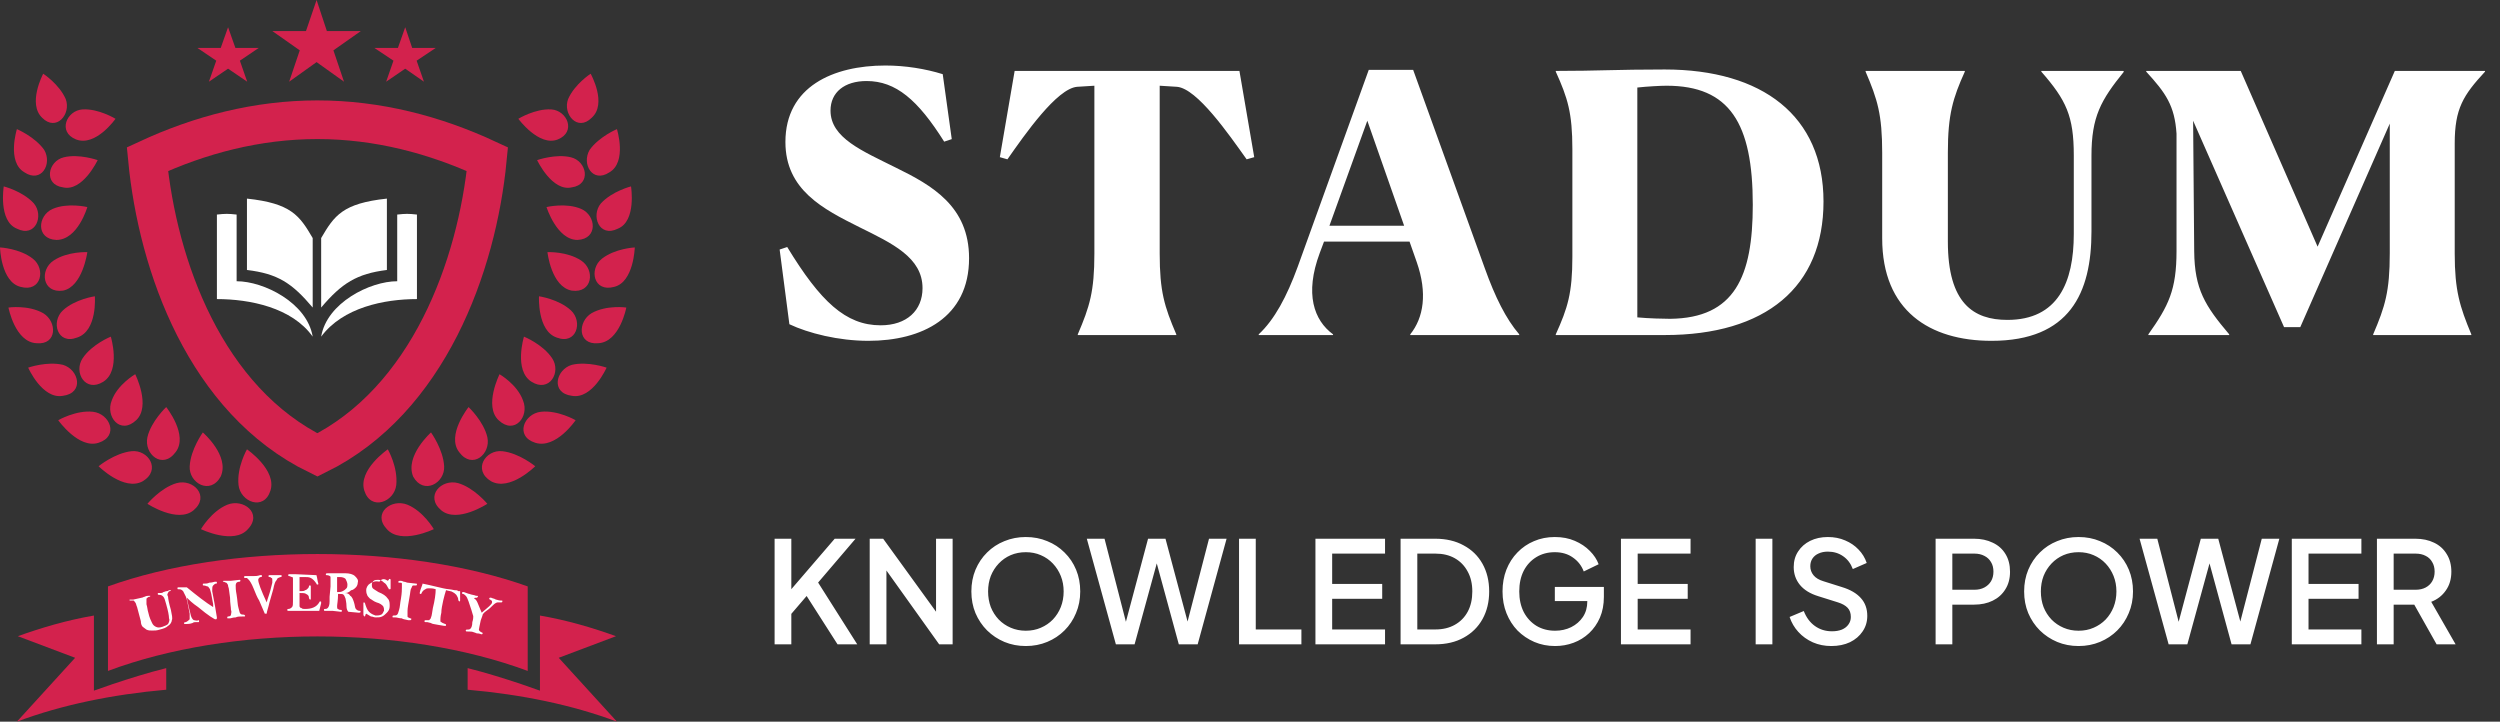 <svg width="194" height="56" viewBox="0 0 194 56" fill="none" xmlns="http://www.w3.org/2000/svg">
<rect x="0" y="0" width="194" height="56" fill="#333333" stroke="none"/>
<path fill-rule="evenodd" clip-rule="evenodd" d="M33.664 41.062C33.664 41.062 32.863 39.678 31.624 39.168C30.385 38.658 28.855 39.824 30.021 41.062C31.114 42.301 33.664 41.062 33.664 41.062ZM30.094 34.868C30.094 34.868 30.895 36.253 30.75 37.637C30.604 38.949 28.782 39.678 28.272 38.075C27.762 36.471 30.094 34.868 30.094 34.868ZM40.223 9.218C40.223 9.218 41.534 8.417 42.773 8.49C44.012 8.563 44.741 10.239 43.283 10.822C41.826 11.405 40.223 9.218 40.223 9.218ZM45.834 5.721C45.834 5.721 44.595 6.522 44.085 7.688C43.648 8.854 44.813 10.239 45.907 9.146C47.145 8.052 45.834 5.721 45.834 5.721ZM41.68 12.425C41.68 12.425 43.138 11.915 44.303 12.206C45.542 12.498 45.907 14.319 44.376 14.538C42.846 14.902 41.68 12.425 41.68 12.425ZM47.874 10.02C47.874 10.02 46.489 10.603 45.761 11.623C45.105 12.716 45.979 14.246 47.291 13.372C48.675 12.57 47.874 10.02 47.874 10.02ZM42.409 16.068C42.409 16.068 43.939 15.704 45.105 16.214C46.271 16.724 46.417 18.546 44.813 18.619C43.21 18.619 42.409 16.068 42.409 16.068ZM48.967 14.465C48.967 14.465 47.51 14.829 46.635 15.777C45.834 16.724 46.489 18.473 47.947 17.744C49.404 17.161 48.967 14.465 48.967 14.465ZM42.482 19.566C42.482 19.566 44.012 19.493 45.105 20.222C46.198 20.95 45.979 22.772 44.376 22.553C42.773 22.262 42.482 19.566 42.482 19.566ZM49.258 19.201C49.258 19.201 47.728 19.274 46.708 20.076C45.688 20.878 46.052 22.699 47.655 22.262C49.186 21.898 49.258 19.201 49.258 19.201ZM41.826 22.991C41.826 22.991 43.356 23.209 44.303 24.084C45.251 24.958 44.741 26.78 43.21 26.197C41.68 25.687 41.826 22.991 41.826 22.991ZM48.603 23.865C48.603 23.865 47.072 23.646 45.907 24.302C44.813 24.958 44.813 26.78 46.416 26.634C48.093 26.561 48.603 23.865 48.603 23.865ZM40.66 26.124C40.66 26.124 42.117 26.707 42.846 27.8C43.575 28.893 42.627 30.496 41.243 29.622C39.858 28.747 40.66 26.124 40.66 26.124ZM47.072 28.529C47.072 28.529 45.615 28.019 44.376 28.31C43.138 28.674 42.7 30.496 44.376 30.715C45.979 31.006 47.072 28.529 47.072 28.529ZM38.765 29.039C38.765 29.039 40.15 29.84 40.587 31.079C41.097 32.318 39.931 33.775 38.692 32.609C37.526 31.516 38.765 29.039 38.765 29.039ZM44.668 32.609C44.668 32.609 43.283 31.808 41.971 31.954C40.66 32.099 39.931 33.848 41.534 34.358C43.138 34.868 44.668 32.609 44.668 32.609ZM36.361 31.589C36.361 31.589 37.527 32.682 37.818 33.921C38.109 35.233 36.652 36.471 35.632 35.087C34.612 33.775 36.361 31.589 36.361 31.589ZM41.534 36.18C41.534 36.18 40.296 35.16 38.984 35.014C37.672 34.868 36.652 36.471 38.109 37.346C39.567 38.148 41.534 36.18 41.534 36.18ZM33.446 33.557C33.446 33.557 34.393 34.868 34.466 36.18C34.539 37.492 32.863 38.439 32.061 36.982C31.405 35.379 33.446 33.557 33.446 33.557ZM37.818 39.095C37.818 39.095 36.798 37.856 35.559 37.492C34.248 37.127 32.936 38.512 34.247 39.605C35.486 40.625 37.818 39.095 37.818 39.095Z" fill="#D3224D"/>
<path fill-rule="evenodd" clip-rule="evenodd" d="M15.594 41.062C15.594 41.062 16.395 39.678 17.634 39.168C18.873 38.658 20.403 39.824 19.238 41.062C18.145 42.301 15.594 41.062 15.594 41.062ZM19.165 34.868C19.165 34.868 18.363 36.253 18.509 37.637C18.654 38.949 20.476 39.678 20.986 38.075C21.497 36.471 19.165 34.868 19.165 34.868ZM8.963 9.218C8.963 9.218 7.651 8.417 6.413 8.49C5.174 8.563 4.445 10.239 5.902 10.822C7.433 11.405 8.963 9.218 8.963 9.218ZM3.352 5.721C3.352 5.721 4.591 6.522 5.101 7.688C5.538 8.854 4.372 10.239 3.279 9.146C2.113 8.052 3.352 5.721 3.352 5.721ZM7.578 12.425C7.578 12.425 6.121 11.915 4.955 12.206C3.716 12.498 3.352 14.319 4.882 14.538C6.412 14.902 7.578 12.425 7.578 12.425ZM1.312 10.02C1.312 10.02 2.696 10.603 3.425 11.623C4.081 12.716 3.206 14.246 1.895 13.372C0.51 12.57 1.312 10.02 1.312 10.02ZM6.777 16.068C6.777 16.068 5.247 15.704 4.081 16.214C2.915 16.724 2.769 18.546 4.372 18.619C6.048 18.619 6.777 16.068 6.777 16.068ZM0.291 14.465C0.291 14.465 1.749 14.829 2.623 15.777C3.425 16.724 2.769 18.473 1.312 17.744C-0.146 17.161 0.291 14.465 0.291 14.465ZM6.777 19.566C6.777 19.566 5.247 19.493 4.154 20.222C3.06 20.95 3.279 22.772 4.882 22.553C6.412 22.262 6.777 19.566 6.777 19.566ZM0 19.201C0 19.201 1.53 19.274 2.55 20.076C3.571 20.878 3.206 22.699 1.603 22.262C0.073 21.898 0 19.201 0 19.201ZM7.36 22.991C7.36 22.991 5.83 23.209 4.882 24.084C3.935 24.958 4.445 26.78 5.975 26.197C7.578 25.687 7.36 22.991 7.36 22.991ZM0.656 23.865C0.656 23.865 2.186 23.646 3.352 24.302C4.445 24.958 4.445 26.78 2.842 26.634C1.166 26.561 0.656 23.865 0.656 23.865ZM8.599 26.124C8.599 26.124 7.141 26.707 6.413 27.8C5.684 28.893 6.631 30.496 8.016 29.622C9.4 28.747 8.599 26.124 8.599 26.124ZM2.186 28.529C2.186 28.529 3.643 28.019 4.882 28.31C6.121 28.674 6.558 30.496 4.882 30.715C3.279 31.006 2.186 28.529 2.186 28.529ZM10.493 29.039C10.493 29.039 9.109 29.84 8.671 31.079C8.161 32.318 9.327 33.775 10.566 32.609C11.732 31.516 10.493 29.039 10.493 29.039ZM4.518 32.609C4.518 32.609 5.902 31.808 7.214 31.954C8.526 32.099 9.254 33.848 7.651 34.358C6.121 34.868 4.518 32.609 4.518 32.609ZM12.898 31.589C12.898 31.589 11.732 32.682 11.44 33.921C11.149 35.233 12.606 36.471 13.627 35.087C14.647 33.775 12.898 31.589 12.898 31.589ZM7.651 36.18C7.651 36.18 8.89 35.16 10.202 35.014C11.513 34.868 12.534 36.471 11.076 37.346C9.619 38.148 7.651 36.18 7.651 36.18ZM15.74 33.557C15.74 33.557 14.792 34.868 14.72 36.18C14.647 37.492 16.323 38.439 17.124 36.982C17.853 35.379 15.74 33.557 15.74 33.557ZM11.44 39.095C11.44 39.095 12.461 37.856 13.7 37.492C15.011 37.127 16.323 38.512 15.011 39.605C13.772 40.625 11.44 39.095 11.44 39.095Z" fill="#D3224D"/>
<path d="M24.631 35.305C33.229 31.079 37.019 20.659 37.82 12.351C33.739 10.457 29.294 9.291 24.631 9.291C19.967 9.291 15.522 10.457 11.441 12.351C12.243 20.659 15.959 31.079 24.631 35.305Z" stroke="#D3224D" stroke-width="3" stroke-miterlimit="22.926"/>
<path fill-rule="evenodd" clip-rule="evenodd" d="M47.875 56C44.377 54.688 40.443 53.887 36.289 53.522V51.846C37.746 52.211 39.131 52.648 40.443 53.085L41.9 53.595V51.992V47.766C44.013 48.13 45.981 48.713 47.802 49.369L43.357 51.045L47.875 56Z" fill="#D3224D"/>
<path fill-rule="evenodd" clip-rule="evenodd" d="M1.312 56C4.81 54.688 8.745 53.887 12.899 53.522V51.846C11.441 52.211 10.057 52.648 8.745 53.085L7.288 53.595V51.992V47.766C5.175 48.13 3.207 48.713 1.385 49.369L5.83 51.045L1.312 56Z" fill="#D3224D"/>
<path fill-rule="evenodd" clip-rule="evenodd" d="M8.379 45.506V52.064C17.925 48.494 31.333 48.494 40.951 52.064V45.506C31.551 42.154 17.706 42.154 8.379 45.506Z" fill="#D3224D"/>
<path d="M10.346 46.527L11.002 46.381C11.075 46.381 11.148 46.308 11.221 46.308C11.366 46.235 11.439 46.235 11.512 46.235C11.585 46.235 11.658 46.235 11.658 46.235C11.658 46.308 11.658 46.308 11.585 46.308C11.512 46.308 11.439 46.381 11.366 46.454C11.366 46.527 11.366 46.672 11.366 46.891C11.439 47.11 11.439 47.328 11.512 47.547C11.585 47.911 11.731 48.203 11.803 48.348C11.876 48.494 11.949 48.567 12.095 48.64C12.241 48.713 12.386 48.713 12.605 48.64C12.824 48.567 12.969 48.494 13.042 48.421C13.115 48.276 13.188 48.13 13.115 47.984C13.115 47.766 13.042 47.401 12.896 46.891C12.824 46.6 12.751 46.381 12.678 46.308C12.605 46.235 12.532 46.162 12.386 46.162C12.314 46.162 12.241 46.162 12.241 46.09C12.241 46.017 12.241 46.017 12.314 46.017C12.314 46.017 12.386 46.017 12.459 46.017C12.532 46.017 12.605 46.017 12.678 45.944C12.751 45.944 12.824 45.871 12.97 45.871C13.042 45.871 13.115 45.798 13.115 45.798C13.188 45.798 13.188 45.798 13.261 45.798C13.261 45.798 13.261 45.871 13.188 45.871C13.115 45.871 13.042 45.944 13.042 46.017C12.969 46.089 12.969 46.162 13.042 46.308C13.042 46.454 13.115 46.818 13.261 47.328C13.334 47.693 13.407 47.984 13.334 48.13C13.334 48.276 13.188 48.494 13.042 48.567C12.897 48.713 12.678 48.786 12.386 48.858C12.168 48.931 12.022 48.931 11.803 48.931C11.658 48.931 11.512 48.931 11.366 48.858C11.293 48.786 11.148 48.713 11.075 48.64C11.002 48.567 10.929 48.421 10.929 48.203L10.638 47.11C10.565 46.964 10.565 46.818 10.492 46.745C10.419 46.672 10.419 46.6 10.346 46.6C10.273 46.6 10.273 46.6 10.127 46.6C10.055 46.6 10.055 46.6 10.055 46.6C10.055 46.6 10.055 46.6 10.055 46.527C10.273 46.527 10.346 46.527 10.346 46.527ZM14.5 45.579C15.301 46.235 15.957 46.745 16.54 47.11C16.54 47.037 16.54 46.964 16.54 46.891L16.394 46.09C16.321 45.871 16.321 45.725 16.249 45.652C16.176 45.579 16.176 45.507 16.103 45.507C16.03 45.507 15.957 45.434 15.811 45.434C15.738 45.434 15.738 45.434 15.738 45.361C15.738 45.288 15.738 45.288 15.811 45.288H15.884C15.957 45.288 16.103 45.288 16.249 45.215C16.467 45.215 16.613 45.142 16.686 45.142C16.759 45.142 16.759 45.142 16.759 45.142C16.831 45.142 16.831 45.142 16.831 45.215C16.831 45.288 16.831 45.288 16.759 45.288C16.686 45.288 16.613 45.361 16.54 45.434C16.467 45.507 16.467 45.652 16.467 45.871L16.686 47.037L16.831 47.911C16.831 47.984 16.831 48.057 16.759 48.057C16.759 48.057 16.759 48.057 16.686 48.057C16.686 48.057 16.54 47.984 16.321 47.838C16.103 47.693 15.811 47.474 15.374 47.11C14.937 46.818 14.645 46.527 14.5 46.381C14.5 46.454 14.572 46.745 14.718 47.401C14.791 47.62 14.791 47.766 14.864 47.911C14.937 48.057 15.01 48.13 15.083 48.13C15.155 48.13 15.301 48.203 15.374 48.13C15.447 48.13 15.447 48.13 15.447 48.203C15.447 48.276 15.447 48.276 15.374 48.276C15.374 48.276 15.301 48.276 15.228 48.276C15.155 48.276 15.01 48.276 14.937 48.348C14.718 48.421 14.573 48.421 14.5 48.421C14.427 48.421 14.427 48.421 14.354 48.421C14.281 48.421 14.281 48.421 14.281 48.348C14.281 48.348 14.281 48.276 14.427 48.276C14.573 48.203 14.645 48.13 14.718 48.057C14.718 47.984 14.718 47.838 14.718 47.62C14.572 46.891 14.5 46.454 14.427 46.308C14.354 46.162 14.281 46.017 14.208 45.871C14.062 45.725 13.99 45.725 13.844 45.725C13.771 45.725 13.771 45.725 13.771 45.652C13.771 45.579 13.771 45.579 13.844 45.579C13.844 45.579 13.844 45.579 13.917 45.579C13.917 45.579 13.99 45.579 14.062 45.579C14.208 45.579 14.354 45.579 14.5 45.579ZM17.342 45.069C17.415 45.069 17.487 45.069 17.633 45.069C17.779 45.069 17.852 45.069 17.924 45.069L18.58 44.996C18.653 44.996 18.653 44.996 18.653 45.069C18.653 45.069 18.653 45.142 18.58 45.142C18.435 45.142 18.362 45.215 18.362 45.215C18.362 45.215 18.289 45.288 18.289 45.434C18.289 45.579 18.289 45.798 18.362 46.162C18.435 46.6 18.435 46.964 18.508 47.182C18.58 47.401 18.58 47.547 18.653 47.62C18.726 47.693 18.799 47.693 18.872 47.693C18.945 47.693 18.945 47.693 19.018 47.765C19.018 47.838 19.018 47.838 18.945 47.838H18.872C18.58 47.838 18.435 47.838 18.289 47.911C18.07 47.911 17.924 47.984 17.852 47.984C17.779 47.984 17.779 47.984 17.706 47.984C17.633 47.984 17.633 47.984 17.633 47.911C17.633 47.911 17.633 47.838 17.706 47.838C17.852 47.838 17.924 47.766 17.924 47.693C17.924 47.62 17.997 47.474 17.924 47.328C17.924 47.11 17.852 46.818 17.852 46.381C17.779 45.944 17.779 45.652 17.706 45.507C17.706 45.361 17.633 45.288 17.56 45.215C17.487 45.215 17.415 45.142 17.342 45.142C17.269 45.142 17.269 45.142 17.342 45.069C17.269 45.069 17.269 45.069 17.342 45.069ZM20.694 47.62H20.548L20.111 46.6C19.965 46.381 19.819 46.017 19.673 45.652C19.528 45.288 19.382 45.069 19.309 44.996C19.236 44.924 19.236 44.923 19.163 44.851C19.163 44.851 19.09 44.851 19.018 44.851C18.945 44.851 18.945 44.851 18.945 44.778C18.945 44.705 18.945 44.705 19.018 44.705H19.601C19.819 44.705 19.965 44.705 20.183 44.632C20.256 44.632 20.256 44.632 20.256 44.632C20.329 44.632 20.329 44.632 20.329 44.705C20.329 44.705 20.329 44.778 20.256 44.778C20.111 44.778 20.038 44.924 20.038 44.996C20.038 45.215 20.256 45.798 20.694 46.745C20.766 46.454 20.912 46.09 20.985 45.798L21.131 45.215C21.131 45.142 21.131 45.069 21.131 44.996C21.131 44.924 21.131 44.851 21.058 44.851C20.985 44.778 20.985 44.778 20.912 44.778C20.839 44.778 20.839 44.778 20.839 44.705C20.839 44.632 20.839 44.632 20.912 44.632C20.985 44.632 20.985 44.632 21.058 44.632C21.204 44.632 21.277 44.632 21.349 44.632C21.422 44.632 21.568 44.632 21.641 44.632C21.714 44.632 21.714 44.632 21.787 44.632C21.86 44.632 21.86 44.632 21.86 44.705C21.86 44.705 21.86 44.778 21.787 44.778C21.714 44.778 21.641 44.851 21.568 44.851C21.495 44.923 21.495 44.996 21.422 45.069C21.349 45.142 21.276 45.361 21.204 45.725L20.912 46.745C20.839 47.11 20.694 47.474 20.694 47.62ZM24.556 44.632C24.628 44.851 24.628 45.069 24.701 45.288C24.701 45.361 24.701 45.361 24.628 45.361C24.628 45.361 24.556 45.361 24.556 45.288C24.41 45.069 24.264 44.923 24.118 44.851C23.973 44.778 23.827 44.778 23.608 44.778C23.463 44.778 23.39 44.778 23.244 44.778C23.244 44.996 23.244 45.288 23.244 45.579C23.244 45.652 23.244 45.725 23.244 45.871H23.39C23.463 45.871 23.608 45.871 23.681 45.798C23.754 45.798 23.827 45.725 23.9 45.652C23.973 45.579 23.973 45.507 23.973 45.507C23.973 45.434 23.973 45.434 24.046 45.434C24.118 45.434 24.118 45.434 24.118 45.507C24.118 45.579 24.118 45.871 24.118 46.308C24.118 46.381 24.118 46.454 24.118 46.454C24.118 46.527 24.118 46.527 24.046 46.527C24.046 46.527 23.973 46.454 23.973 46.381C23.973 46.235 23.9 46.162 23.754 46.09C23.681 46.017 23.463 46.017 23.244 46.017C23.244 46.235 23.244 46.381 23.244 46.454C23.244 46.745 23.244 46.964 23.244 47.037C23.244 47.11 23.317 47.182 23.39 47.182C23.463 47.255 23.535 47.255 23.681 47.255C24.191 47.255 24.556 47.11 24.774 46.745C24.774 46.672 24.847 46.672 24.847 46.672C24.92 46.672 24.92 46.672 24.92 46.745V46.818L24.774 47.401H23.973C23.754 47.401 23.535 47.401 23.39 47.401C23.171 47.401 23.025 47.401 22.953 47.401C22.807 47.401 22.661 47.401 22.442 47.401H22.369C22.297 47.401 22.297 47.401 22.297 47.328C22.297 47.255 22.297 47.255 22.369 47.255C22.515 47.255 22.588 47.182 22.661 47.11C22.734 47.037 22.734 46.891 22.734 46.672V45.579C22.734 45.215 22.734 44.996 22.734 44.923C22.734 44.851 22.734 44.778 22.661 44.778C22.588 44.778 22.515 44.705 22.442 44.705C22.37 44.705 22.369 44.705 22.369 44.632C22.369 44.559 22.37 44.559 22.442 44.559H22.953L24.556 44.632ZM26.742 46.017C26.96 46.017 27.106 46.09 27.179 46.235C27.325 46.308 27.398 46.527 27.47 46.745C27.543 46.964 27.543 47.182 27.616 47.255C27.689 47.328 27.762 47.401 27.908 47.401C27.98 47.401 27.98 47.401 27.98 47.474C27.98 47.547 27.908 47.547 27.835 47.547L27.033 47.474C26.96 47.401 26.887 47.255 26.887 47.037C26.887 46.745 26.815 46.527 26.815 46.454C26.742 46.308 26.742 46.235 26.669 46.162C26.596 46.09 26.523 46.09 26.377 46.09C26.377 46.09 26.305 46.09 26.232 46.09C26.232 46.6 26.159 46.891 26.159 47.037C26.159 47.182 26.159 47.255 26.232 47.255C26.305 47.328 26.377 47.328 26.45 47.328C26.523 47.328 26.523 47.328 26.523 47.401C26.523 47.474 26.523 47.474 26.45 47.474L25.794 47.401C25.722 47.401 25.576 47.401 25.43 47.401C25.284 47.401 25.211 47.401 25.211 47.401C25.139 47.401 25.139 47.401 25.139 47.328C25.139 47.255 25.139 47.255 25.211 47.255C25.284 47.255 25.357 47.255 25.43 47.182C25.503 47.11 25.576 46.964 25.576 46.672V46.308L25.649 45.507C25.649 45.142 25.649 44.851 25.649 44.778C25.649 44.705 25.503 44.632 25.357 44.632C25.284 44.632 25.284 44.632 25.284 44.559C25.284 44.486 25.357 44.486 25.43 44.486C25.867 44.486 26.159 44.486 26.45 44.486C26.596 44.486 26.669 44.486 26.815 44.486C27.106 44.486 27.398 44.559 27.543 44.705C27.689 44.851 27.835 44.996 27.762 45.215C27.762 45.361 27.689 45.507 27.616 45.579C27.543 45.652 27.398 45.798 27.252 45.798C27.033 46.017 26.887 46.017 26.742 46.017ZM26.159 45.944C26.232 45.944 26.232 45.944 26.232 45.944C26.377 45.944 26.45 45.944 26.596 45.871C26.742 45.798 26.815 45.725 26.887 45.652C26.96 45.579 26.96 45.434 26.96 45.361C26.96 45.215 26.887 45.069 26.815 44.923C26.742 44.851 26.596 44.778 26.377 44.778C26.305 44.778 26.232 44.778 26.159 44.778V45.944ZM30.094 45.069L30.167 44.996C30.167 44.924 30.239 44.923 30.239 44.923C30.312 44.923 30.312 44.996 30.312 44.996V45.579V45.652C30.312 45.725 30.312 45.725 30.239 45.725H30.167C30.167 45.725 30.167 45.652 30.094 45.579C30.021 45.434 29.948 45.288 29.802 45.215C29.657 45.069 29.511 44.996 29.365 44.996C29.219 44.996 29.074 44.996 29.001 45.069C28.928 45.142 28.855 45.215 28.855 45.361C28.855 45.434 28.855 45.579 28.928 45.652C29.001 45.725 29.146 45.798 29.365 45.944C29.729 46.09 29.948 46.235 30.094 46.454C30.239 46.6 30.239 46.818 30.239 47.037C30.239 47.255 30.166 47.401 30.021 47.547C29.875 47.693 29.802 47.765 29.656 47.838C29.511 47.911 29.365 47.911 29.146 47.911C29.001 47.911 28.928 47.838 28.782 47.838C28.636 47.765 28.563 47.693 28.418 47.62C28.418 47.62 28.345 47.693 28.345 47.765C28.345 47.838 28.272 47.838 28.272 47.838C28.272 47.838 28.199 47.766 28.199 47.693V46.891V46.818C28.199 46.745 28.199 46.745 28.272 46.745C28.272 46.745 28.345 46.818 28.345 46.891C28.418 47.11 28.491 47.328 28.636 47.474C28.782 47.62 28.928 47.693 29.146 47.765C29.292 47.765 29.438 47.766 29.584 47.693C29.729 47.62 29.729 47.474 29.802 47.401C29.802 47.255 29.802 47.182 29.729 47.037C29.657 46.964 29.511 46.818 29.219 46.745C29.001 46.672 28.855 46.527 28.709 46.454C28.636 46.381 28.491 46.235 28.491 46.162C28.418 46.017 28.418 45.871 28.418 45.798C28.418 45.579 28.564 45.361 28.709 45.288C28.928 45.142 29.146 45.069 29.438 45.142C29.657 44.851 29.875 44.924 30.094 45.069ZM31.041 45.069C31.114 45.069 31.187 45.069 31.332 45.142C31.478 45.142 31.551 45.215 31.624 45.215L32.28 45.288C32.353 45.288 32.353 45.288 32.353 45.361C32.353 45.361 32.353 45.434 32.28 45.434C32.134 45.434 32.061 45.434 32.061 45.434C31.988 45.434 31.988 45.507 31.916 45.652C31.843 45.725 31.843 46.017 31.77 46.381C31.697 46.818 31.624 47.182 31.624 47.401C31.624 47.62 31.624 47.765 31.624 47.838C31.624 47.911 31.697 47.911 31.843 47.984C31.915 47.984 31.916 47.984 31.916 48.057C31.916 48.13 31.843 48.13 31.77 48.13H31.697C31.405 48.057 31.26 48.057 31.187 47.984C30.968 47.984 30.822 47.911 30.677 47.911C30.604 47.911 30.604 47.911 30.531 47.911C30.458 47.911 30.458 47.911 30.458 47.838C30.458 47.838 30.458 47.765 30.531 47.765C30.677 47.765 30.75 47.766 30.822 47.693C30.895 47.62 30.895 47.547 30.968 47.328C31.041 47.11 31.041 46.818 31.114 46.454C31.187 46.017 31.187 45.725 31.187 45.579C31.187 45.434 31.187 45.361 31.187 45.288C31.187 45.215 31.114 45.215 30.968 45.215C30.895 45.215 30.895 45.142 30.895 45.142C30.968 45.069 31.041 45.069 31.041 45.069ZM32.79 45.288C33.519 45.434 34.029 45.579 34.393 45.652C34.684 45.725 34.976 45.725 35.267 45.798C35.413 45.798 35.486 45.798 35.559 45.871C35.559 45.871 35.632 45.871 35.705 45.871C35.705 45.944 35.705 46.017 35.705 46.235V46.6C35.705 46.672 35.632 46.672 35.632 46.672C35.632 46.672 35.559 46.6 35.559 46.527C35.559 46.381 35.486 46.308 35.413 46.162C35.34 46.09 35.267 46.017 35.122 45.944C35.049 45.871 34.83 45.871 34.612 45.798C34.539 46.017 34.466 46.308 34.393 46.6C34.32 46.964 34.247 47.255 34.247 47.547C34.174 47.838 34.174 48.057 34.174 48.13C34.174 48.203 34.174 48.276 34.247 48.276C34.32 48.349 34.393 48.348 34.539 48.421C34.612 48.421 34.612 48.494 34.612 48.494C34.612 48.567 34.612 48.567 34.539 48.567H34.466L34.029 48.494C33.664 48.421 33.519 48.421 33.446 48.348L33.154 48.276C33.154 48.276 33.081 48.276 33.008 48.276C33.008 48.276 32.936 48.276 32.936 48.203C32.936 48.13 33.008 48.13 33.008 48.13C33.154 48.13 33.227 48.13 33.3 48.13C33.373 48.057 33.446 47.984 33.446 47.911C33.519 47.766 33.519 47.547 33.591 47.182C33.737 46.6 33.81 46.09 33.81 45.725C33.591 45.652 33.446 45.652 33.3 45.652C33.227 45.652 33.081 45.652 33.008 45.725C32.863 45.798 32.79 45.871 32.717 46.017C32.717 46.089 32.644 46.09 32.644 46.09C32.571 46.09 32.571 46.089 32.571 46.017C32.571 46.017 32.571 45.944 32.644 45.725C32.717 45.507 32.79 45.361 32.79 45.288ZM37.381 47.547C37.891 47.11 38.182 46.891 38.182 46.745V46.672C38.182 46.599 38.109 46.6 38.036 46.527C37.964 46.527 37.964 46.454 37.964 46.454C37.964 46.381 38.036 46.381 38.036 46.381C38.036 46.381 38.036 46.381 38.109 46.381C38.255 46.454 38.401 46.454 38.474 46.527C38.547 46.527 38.692 46.6 38.838 46.6H38.911C38.984 46.6 38.984 46.599 38.984 46.672C38.984 46.672 38.984 46.745 38.911 46.745C38.838 46.745 38.692 46.745 38.619 46.745C38.547 46.745 38.401 46.818 38.255 46.964C38.109 47.11 37.964 47.255 37.745 47.401C37.526 47.547 37.453 47.693 37.453 47.693C37.453 47.766 37.381 47.911 37.308 48.13C37.235 48.494 37.162 48.786 37.162 48.858C37.162 48.931 37.235 49.004 37.381 49.077C37.453 49.077 37.453 49.15 37.453 49.15C37.453 49.223 37.381 49.223 37.381 49.223C37.308 49.223 37.235 49.15 37.016 49.15C36.943 49.15 36.87 49.077 36.798 49.077C36.652 49.004 36.506 49.004 36.288 49.004C36.215 49.004 36.215 49.004 36.215 49.004C36.142 49.004 36.142 48.931 36.142 48.931C36.142 48.931 36.142 48.858 36.215 48.858C36.36 48.858 36.433 48.858 36.506 48.786C36.579 48.713 36.652 48.567 36.652 48.276C36.725 48.057 36.725 47.911 36.725 47.838C36.725 47.765 36.652 47.62 36.579 47.328C36.506 47.11 36.433 46.891 36.361 46.672C36.288 46.454 36.215 46.308 36.142 46.235C36.069 46.162 35.996 46.09 35.923 46.09C35.85 46.09 35.85 46.017 35.85 46.017C35.85 45.944 35.923 45.944 35.923 45.944H35.996C36.215 46.017 36.36 46.09 36.433 46.09C36.579 46.162 36.798 46.162 36.943 46.235C37.016 46.235 37.016 46.235 37.016 46.235C37.089 46.235 37.089 46.235 37.089 46.308L37.016 46.381C36.871 46.381 36.798 46.381 36.798 46.454C37.016 46.527 37.089 46.891 37.381 47.547Z" fill="white"/>
<path fill-rule="evenodd" clip-rule="evenodd" d="M24.567 0L25.365 2.41H28.001L25.873 3.907L26.695 6.34L24.567 4.819L22.439 6.34L23.261 3.907L21.133 2.41H23.744L24.567 0Z" fill="#D3224D"/>
<path fill-rule="evenodd" clip-rule="evenodd" d="M31.444 2.113L31.986 3.721H33.809L32.331 4.709L32.898 6.34L31.444 5.329L29.966 6.34L30.533 4.709L29.055 3.721H30.878L31.444 2.113Z" fill="#D3224D"/>
<path fill-rule="evenodd" clip-rule="evenodd" d="M17.698 2.113L18.267 3.721H20.075L18.614 4.709L19.183 6.34L17.698 5.329L16.212 6.34L16.781 4.709L15.32 3.721H17.128L17.698 2.113Z" fill="#D3224D"/>
<path fill-rule="evenodd" clip-rule="evenodd" d="M24.265 26.123C23.828 23.5 20.476 21.824 18.362 21.824V16.65C17.706 16.578 17.488 16.578 16.832 16.65V23.209C19.383 23.209 22.662 23.864 24.265 26.123Z" fill="white"/>
<path fill-rule="evenodd" clip-rule="evenodd" d="M24.922 26.123C25.359 23.5 28.711 21.824 30.824 21.824V16.65C31.48 16.578 31.699 16.578 32.355 16.65V23.209C29.804 23.209 26.598 23.864 24.922 26.123Z" fill="white"/>
<path fill-rule="evenodd" clip-rule="evenodd" d="M24.265 23.865V18.473C23.245 16.724 22.589 15.777 19.164 15.412V20.95C21.569 21.242 22.662 21.97 24.265 23.865Z" fill="white"/>
<path fill-rule="evenodd" clip-rule="evenodd" d="M24.922 23.865V18.473C25.942 16.724 26.598 15.777 30.023 15.412V20.95C27.691 21.242 26.525 21.97 24.922 23.865Z" fill="white"/>
<path d="M73.156 5.756L73.856 10.796L73.268 10.992C71.224 7.744 69.516 6.288 67.248 6.288C65.54 6.288 64.448 7.156 64.448 8.584C64.448 10.712 66.94 11.72 69.516 13.008C72.316 14.38 75.2 16.004 75.2 20.036C75.2 24.656 71.532 26.448 67.388 26.448C65.064 26.448 62.74 25.86 61.256 25.16L60.5 19.364L61.088 19.168C63.664 23.396 65.624 25.244 68.34 25.244C70.356 25.244 71.588 24.096 71.588 22.36C71.588 19.98 69.236 18.888 66.688 17.628C63.888 16.228 60.948 14.744 60.948 11.02C60.948 6.708 64.672 5.084 68.704 5.084C70.244 5.084 71.812 5.336 73.156 5.756ZM91.28 25.944V26H83.636V25.944C84.56 23.788 84.924 22.612 84.924 19.672V6.652L83.58 6.736C82.012 6.876 79.548 10.404 78.176 12.364L77.588 12.196L78.736 5.504H96.18L97.328 12.196L96.74 12.364C95.34 10.404 92.904 6.876 91.336 6.736L89.992 6.652V19.672C89.992 22.612 90.356 23.788 91.28 25.944ZM103.444 26H97.676V25.944C98.908 24.796 99.86 23.004 100.7 20.708L106.216 5.42H109.66L115.232 20.848C116.016 23.032 116.856 24.74 117.892 25.944V26H109.436V25.944C110.472 24.656 110.78 22.752 109.94 20.344L109.38 18.748H102.744L102.408 19.644C101.232 22.808 101.96 24.852 103.444 25.944V26ZM103.164 17.516H108.96L106.104 9.368L103.164 17.516ZM120.728 26V25.944C121.652 23.9 122.016 22.752 122.016 19.924V11.58C122.016 8.752 121.652 7.604 120.728 5.56V5.504C124.032 5.504 125.404 5.392 129.184 5.392C136.772 5.392 141.504 9.004 141.504 15.64C141.504 22.276 137.024 26 129.184 26H120.728ZM136.016 15.892C136.016 9.564 134.224 6.652 129.324 6.652C128.848 6.652 127.84 6.708 127.056 6.792V24.628C127.924 24.712 129.128 24.74 129.604 24.74C134.616 24.684 136.016 21.464 136.016 15.892ZM154.542 26.448C149.754 26.448 146.058 24.124 146.058 18.496V11.86C146.058 8.892 145.694 7.716 144.77 5.56V5.504H152.47V5.56C151.546 7.604 151.154 8.892 151.154 11.832V18.748C151.154 23.536 153.142 24.824 155.774 24.824C159.694 24.824 160.926 21.912 160.926 18.16V12.056C160.926 9.004 160.338 7.772 158.406 5.56V5.504H164.762L164.818 5.56C163.026 7.772 162.298 9.06 162.298 12.084V17.964C162.298 22.724 160.618 26.448 154.542 26.448ZM184.158 26V25.944C185.082 23.788 185.446 22.612 185.446 19.644V9.592L178.502 25.384H177.242L170.186 9.368L170.27 19.504C170.298 22.444 171.11 23.732 172.986 25.944V26H166.714V25.944C168.282 23.732 168.898 22.5 168.898 19.476V10.376C168.758 8.192 168.058 7.212 166.546 5.56V5.504H173.882L179.846 19.14L185.838 5.504H192.838V5.56C191.158 7.38 190.486 8.416 190.486 11.132V19.672C190.486 22.556 190.878 23.788 191.774 25.944V26H184.158Z" fill="white"/>
<path d="M60.109 50V41.805H61.407V46.249L61.066 46.117L64.773 41.805H66.39L63.112 45.644L63.178 44.72L66.522 50H64.993L62.595 46.249L61.407 47.635V50H60.109ZM67.489 50V41.805H68.534L73.132 48.152L72.637 48.229V41.805H73.924V50H72.879L68.314 43.609L68.787 43.521V50H67.489ZM79.602 50.132C79.008 50.132 78.455 50.026 77.941 49.813C77.435 49.6 76.988 49.303 76.599 48.922C76.218 48.541 75.917 48.093 75.697 47.58C75.485 47.067 75.378 46.506 75.378 45.897C75.378 45.288 75.485 44.727 75.697 44.214C75.917 43.693 76.218 43.246 76.599 42.872C76.981 42.491 77.428 42.197 77.941 41.992C78.455 41.779 79.008 41.673 79.602 41.673C80.204 41.673 80.757 41.779 81.263 41.992C81.777 42.197 82.224 42.491 82.605 42.872C82.994 43.253 83.295 43.701 83.507 44.214C83.72 44.727 83.826 45.288 83.826 45.897C83.826 46.506 83.716 47.067 83.496 47.58C83.284 48.093 82.987 48.541 82.605 48.922C82.224 49.303 81.777 49.6 81.263 49.813C80.75 50.026 80.196 50.132 79.602 50.132ZM79.602 48.944C80.028 48.944 80.416 48.867 80.768 48.713C81.128 48.559 81.439 48.346 81.703 48.075C81.967 47.796 82.173 47.474 82.319 47.107C82.466 46.733 82.539 46.33 82.539 45.897C82.539 45.464 82.466 45.065 82.319 44.698C82.173 44.331 81.967 44.009 81.703 43.73C81.439 43.451 81.128 43.235 80.768 43.081C80.416 42.927 80.028 42.85 79.602 42.85C79.177 42.85 78.785 42.927 78.425 43.081C78.073 43.235 77.765 43.451 77.501 43.73C77.237 44.009 77.032 44.331 76.885 44.698C76.746 45.065 76.676 45.464 76.676 45.897C76.676 46.33 76.746 46.733 76.885 47.107C77.032 47.474 77.237 47.796 77.501 48.075C77.765 48.346 78.077 48.559 78.436 48.713C78.796 48.867 79.184 48.944 79.602 48.944ZM86.592 50L84.337 41.805H85.712L87.538 48.9H87.197L89.089 41.805H90.442L92.334 48.9H91.982L93.819 41.805H95.183L92.939 50H91.476L89.573 43.015H89.958L88.044 50H86.592ZM96.149 50V41.805H97.447V48.845H100.989V50H96.149ZM102.078 50V41.805H107.479V42.96H103.376V45.314H107.259V46.469H103.376V48.845H107.479V50H102.078ZM108.685 50V41.805H111.369C112.22 41.805 112.957 41.977 113.58 42.322C114.211 42.659 114.698 43.136 115.043 43.752C115.388 44.368 115.56 45.083 115.56 45.897C115.56 46.704 115.388 47.419 115.043 48.042C114.698 48.658 114.211 49.138 113.58 49.483C112.957 49.828 112.22 50 111.369 50H108.685ZM109.983 48.845H111.391C111.97 48.845 112.473 48.724 112.898 48.482C113.331 48.24 113.664 47.899 113.899 47.459C114.134 47.019 114.251 46.498 114.251 45.897C114.251 45.296 114.13 44.779 113.888 44.346C113.653 43.906 113.323 43.565 112.898 43.323C112.473 43.081 111.97 42.96 111.391 42.96H109.983V48.845ZM120.677 50.132C120.098 50.132 119.559 50.026 119.06 49.813C118.569 49.6 118.136 49.307 117.762 48.933C117.396 48.552 117.11 48.104 116.904 47.591C116.699 47.078 116.596 46.513 116.596 45.897C116.596 45.288 116.695 44.727 116.893 44.214C117.099 43.693 117.385 43.246 117.751 42.872C118.118 42.491 118.547 42.197 119.038 41.992C119.53 41.779 120.069 41.673 120.655 41.673C121.235 41.673 121.752 41.772 122.206 41.97C122.668 42.168 123.057 42.428 123.372 42.751C123.688 43.066 123.915 43.411 124.054 43.785L122.899 44.346C122.731 43.899 122.452 43.539 122.063 43.268C121.675 42.989 121.205 42.85 120.655 42.85C120.113 42.85 119.632 42.978 119.214 43.235C118.796 43.492 118.47 43.847 118.235 44.302C118.008 44.757 117.894 45.288 117.894 45.897C117.894 46.506 118.012 47.041 118.246 47.503C118.488 47.958 118.818 48.313 119.236 48.57C119.654 48.819 120.135 48.944 120.677 48.944C121.132 48.944 121.546 48.852 121.92 48.669C122.302 48.478 122.606 48.214 122.833 47.877C123.061 47.532 123.174 47.133 123.174 46.678V46.117L123.757 46.645H120.655V45.545H124.461V46.315C124.461 46.916 124.359 47.455 124.153 47.932C123.948 48.401 123.669 48.801 123.317 49.131C122.965 49.461 122.562 49.71 122.107 49.879C121.653 50.048 121.176 50.132 120.677 50.132ZM125.786 50V41.805H131.187V42.96H127.084V45.314H130.967V46.469H127.084V48.845H131.187V50H125.786ZM136.239 50V41.805H137.537V50H136.239ZM142.107 50.132C141.593 50.132 141.117 50.037 140.677 49.846C140.237 49.648 139.863 49.38 139.555 49.043C139.247 48.706 139.019 48.317 138.873 47.877L139.973 47.415C140.171 47.921 140.46 48.31 140.842 48.581C141.223 48.852 141.663 48.988 142.162 48.988C142.455 48.988 142.712 48.944 142.932 48.856C143.152 48.761 143.32 48.629 143.438 48.46C143.562 48.291 143.625 48.097 143.625 47.877C143.625 47.576 143.54 47.338 143.372 47.162C143.203 46.986 142.954 46.847 142.624 46.744L141.084 46.26C140.468 46.069 139.998 45.78 139.676 45.391C139.353 44.995 139.192 44.533 139.192 44.005C139.192 43.543 139.305 43.14 139.533 42.795C139.76 42.443 140.072 42.168 140.468 41.97C140.871 41.772 141.329 41.673 141.843 41.673C142.334 41.673 142.781 41.761 143.185 41.937C143.588 42.106 143.933 42.34 144.219 42.641C144.512 42.942 144.725 43.29 144.857 43.686L143.779 44.159C143.617 43.726 143.364 43.393 143.02 43.158C142.682 42.923 142.29 42.806 141.843 42.806C141.571 42.806 141.333 42.854 141.128 42.949C140.922 43.037 140.761 43.169 140.644 43.345C140.534 43.514 140.479 43.712 140.479 43.939C140.479 44.203 140.563 44.438 140.732 44.643C140.9 44.848 141.157 45.002 141.502 45.105L142.932 45.556C143.584 45.754 144.076 46.04 144.406 46.414C144.736 46.781 144.901 47.239 144.901 47.789C144.901 48.244 144.78 48.647 144.538 48.999C144.303 49.351 143.977 49.63 143.559 49.835C143.141 50.033 142.657 50.132 142.107 50.132ZM150.203 50V41.805H153.184C153.734 41.805 154.218 41.908 154.636 42.113C155.062 42.311 155.392 42.604 155.626 42.993C155.861 43.374 155.978 43.833 155.978 44.368C155.978 44.896 155.857 45.351 155.615 45.732C155.381 46.113 155.054 46.407 154.636 46.612C154.218 46.817 153.734 46.92 153.184 46.92H151.501V50H150.203ZM151.501 45.765H153.217C153.511 45.765 153.767 45.706 153.987 45.589C154.207 45.472 154.38 45.31 154.504 45.105C154.629 44.892 154.691 44.643 154.691 44.357C154.691 44.071 154.629 43.825 154.504 43.62C154.38 43.407 154.207 43.246 153.987 43.136C153.767 43.019 153.511 42.96 153.217 42.96H151.501V45.765ZM161.297 50.132C160.703 50.132 160.149 50.026 159.636 49.813C159.13 49.6 158.682 49.303 158.294 48.922C157.912 48.541 157.612 48.093 157.392 47.58C157.179 47.067 157.073 46.506 157.073 45.897C157.073 45.288 157.179 44.727 157.392 44.214C157.612 43.693 157.912 43.246 158.294 42.872C158.675 42.491 159.122 42.197 159.636 41.992C160.149 41.779 160.703 41.673 161.297 41.673C161.898 41.673 162.452 41.779 162.958 41.992C163.471 42.197 163.918 42.491 164.3 42.872C164.688 43.253 164.989 43.701 165.202 44.214C165.414 44.727 165.521 45.288 165.521 45.897C165.521 46.506 165.411 47.067 165.191 47.58C164.978 48.093 164.681 48.541 164.3 48.922C163.918 49.303 163.471 49.6 162.958 49.813C162.444 50.026 161.891 50.132 161.297 50.132ZM161.297 48.944C161.722 48.944 162.111 48.867 162.463 48.713C162.822 48.559 163.134 48.346 163.398 48.075C163.662 47.796 163.867 47.474 164.014 47.107C164.16 46.733 164.234 46.33 164.234 45.897C164.234 45.464 164.16 45.065 164.014 44.698C163.867 44.331 163.662 44.009 163.398 43.73C163.134 43.451 162.822 43.235 162.463 43.081C162.111 42.927 161.722 42.85 161.297 42.85C160.871 42.85 160.479 42.927 160.12 43.081C159.768 43.235 159.46 43.451 159.196 43.73C158.932 44.009 158.726 44.331 158.58 44.698C158.44 45.065 158.371 45.464 158.371 45.897C158.371 46.33 158.44 46.733 158.58 47.107C158.726 47.474 158.932 47.796 159.196 48.075C159.46 48.346 159.771 48.559 160.131 48.713C160.49 48.867 160.879 48.944 161.297 48.944ZM168.286 50L166.031 41.805H167.406L169.232 48.9H168.891L170.783 41.805H172.136L174.028 48.9H173.676L175.513 41.805H176.877L174.633 50H173.17L171.267 43.015H171.652L169.738 50H168.286ZM177.843 50V41.805H183.244V42.96H179.141V45.314H183.024V46.469H179.141V48.845H183.244V50H177.843ZM184.45 50V41.805H187.431C187.981 41.805 188.465 41.908 188.883 42.113C189.301 42.311 189.627 42.604 189.862 42.993C190.104 43.374 190.225 43.833 190.225 44.368C190.225 44.933 190.082 45.417 189.796 45.82C189.517 46.223 189.139 46.517 188.663 46.7L190.555 50H189.081L187.068 46.425L187.915 46.92H185.748V50H184.45ZM185.748 45.765H187.453C187.753 45.765 188.014 45.706 188.234 45.589C188.454 45.472 188.622 45.31 188.74 45.105C188.864 44.892 188.927 44.643 188.927 44.357C188.927 44.071 188.864 43.825 188.74 43.62C188.622 43.407 188.454 43.246 188.234 43.136C188.014 43.019 187.753 42.96 187.453 42.96H185.748V45.765Z" fill="white"/>
</svg>

